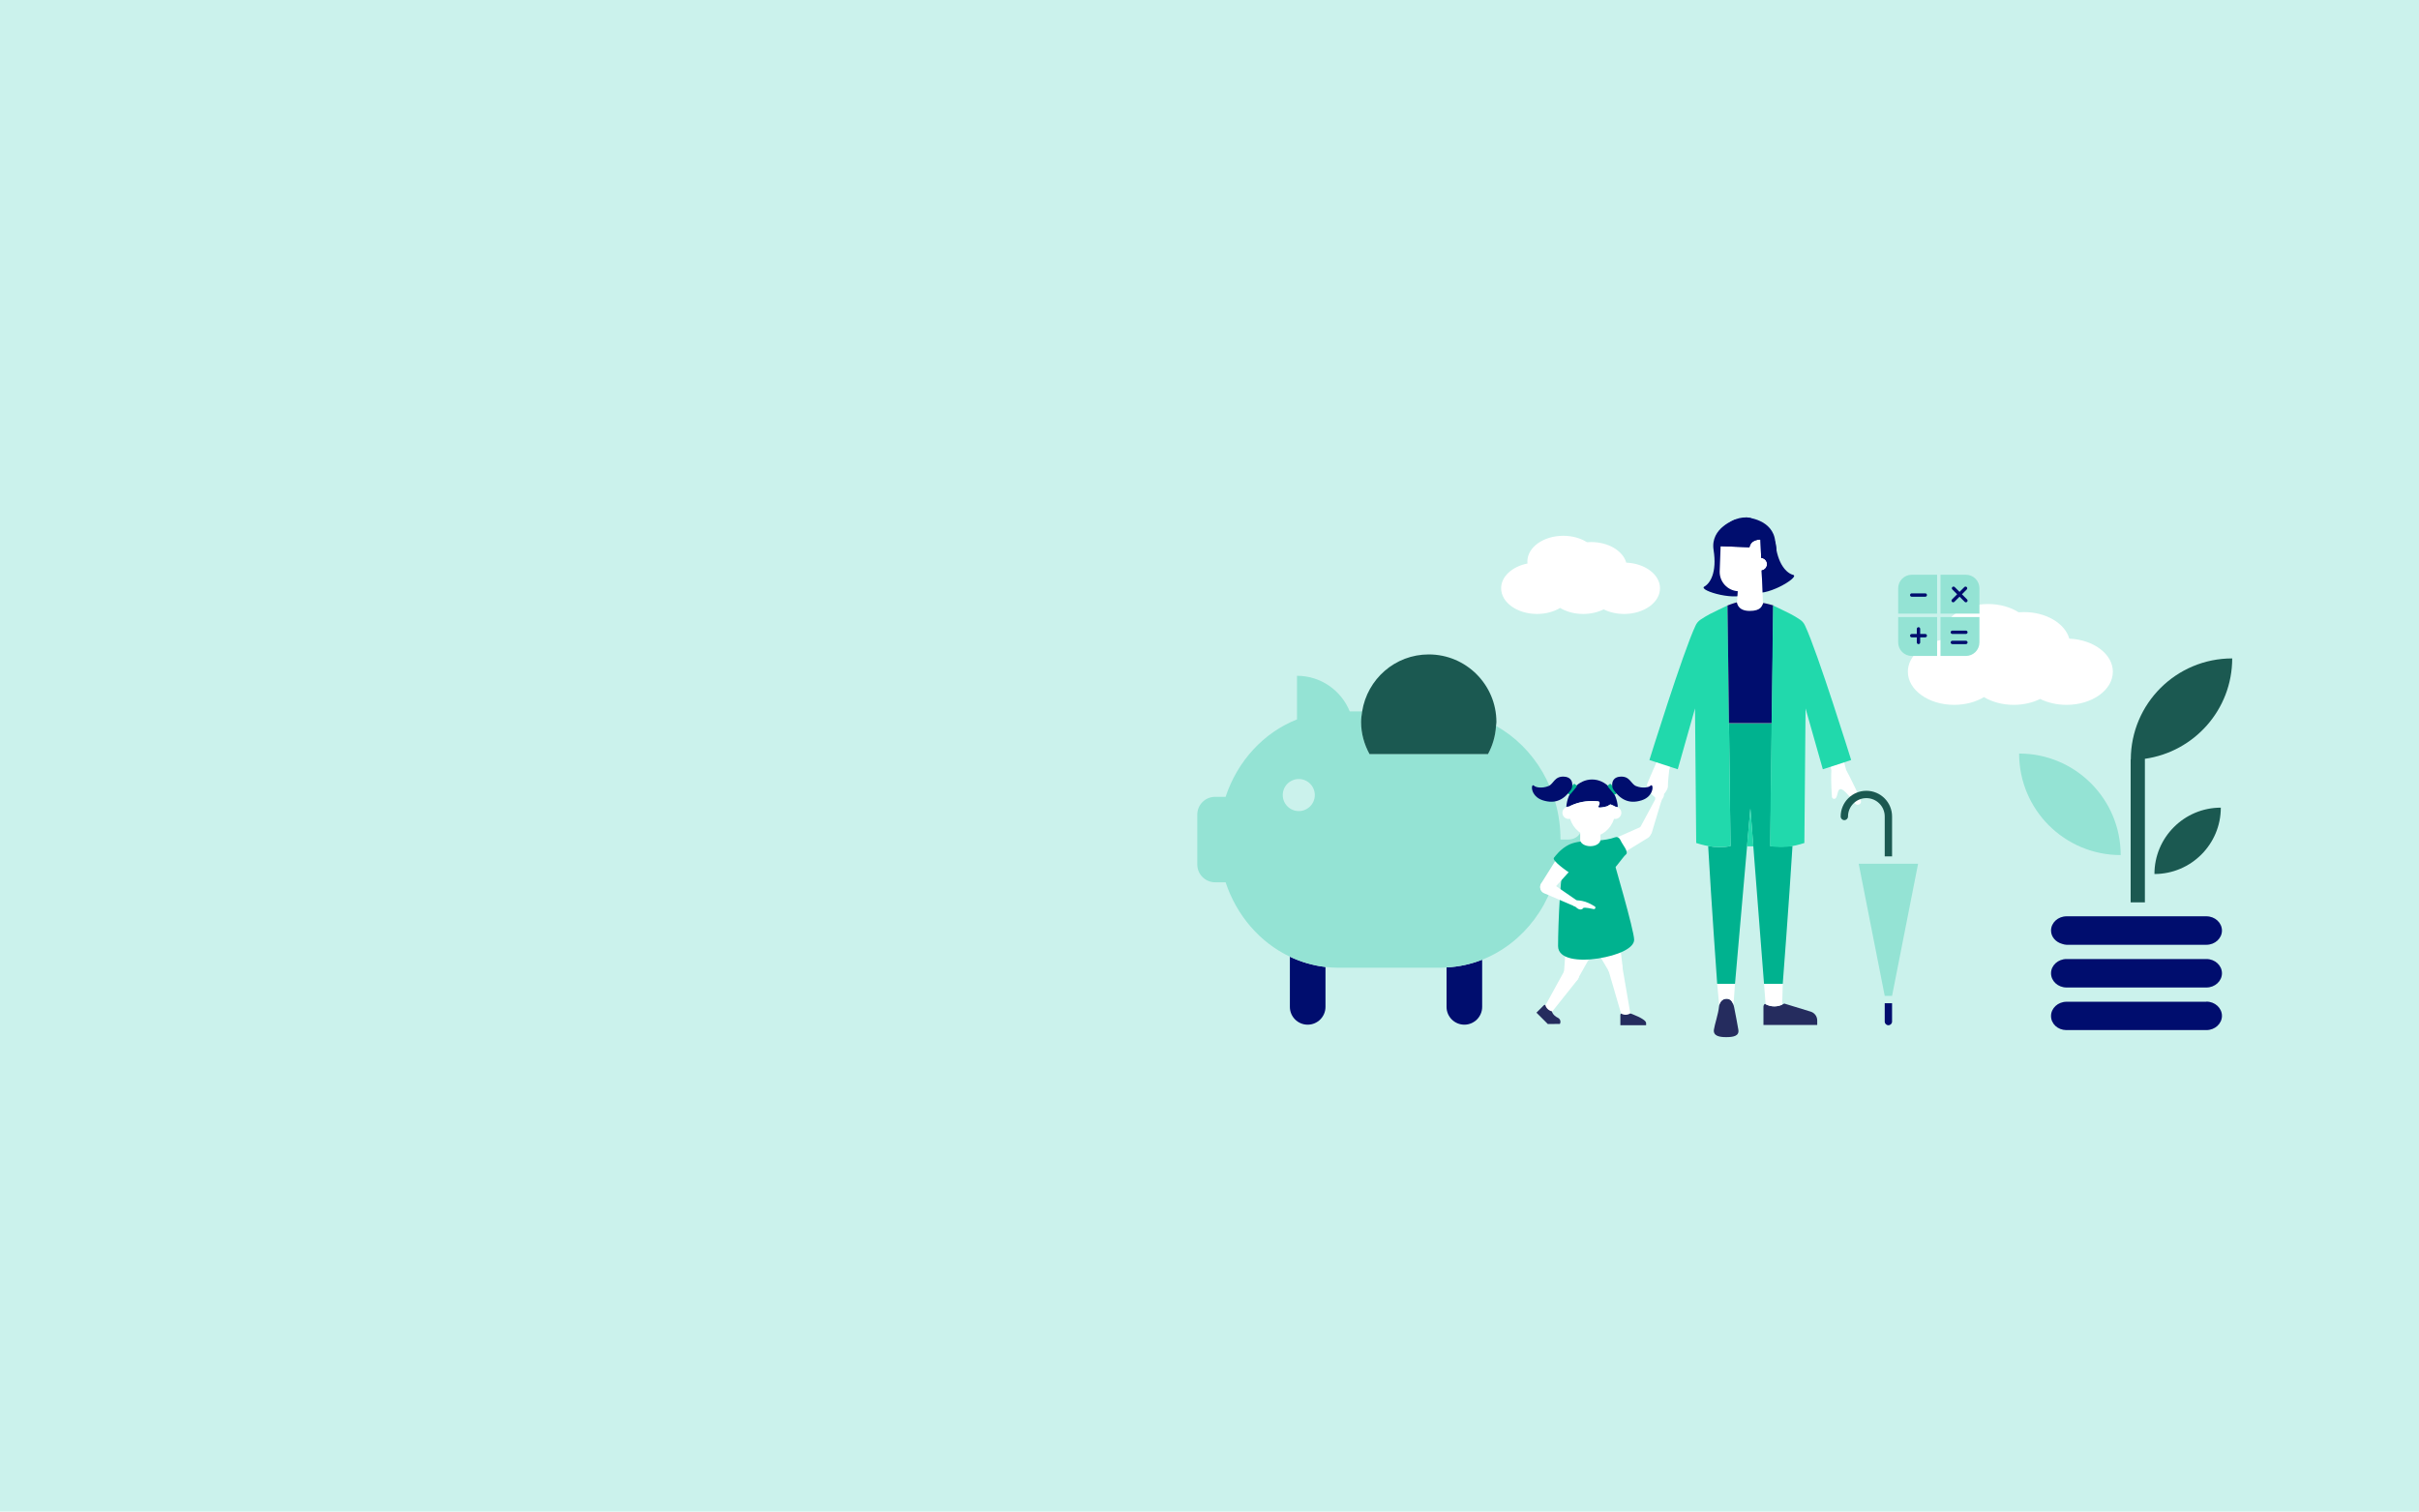 <?xml version="1.0" encoding="UTF-8"?>
<svg xmlns="http://www.w3.org/2000/svg" viewBox="0 0 3620.499 2263">
  <defs>
    <style>
      .cls-1 {
        fill: #f9cabc;
      }

      .cls-1, .cls-2, .cls-3, .cls-4, .cls-5, .cls-6, .cls-7, .cls-8, .cls-9 {
        stroke-width: 0px;
      }

      .cls-2 {
        fill: #94e3d4;
      }

      .cls-3 {
        fill: #1b5951;
      }

      .cls-4 {
        fill: #252c5e;
      }

      .cls-5 {
        fill: #21d9ac;
      }

      .cls-6 {
        fill: #cbf2ec;
      }

      .cls-7 {
        fill: #fff;
      }

      .cls-8 {
        fill: #00b28f;
      }

      .cls-9 {
        fill: #000d6e;
      }
    </style>
  </defs>
  <g id="Calque_9" data-name="Calque 9">
    <g id="Hintergrund">
      <rect class="cls-6" width="3620.499" height="2263"/>
    </g>
  </g>
  <g id="Calque_6" data-name="Calque 6">
    <g id="Icon">
      <path class="cls-9" d="m2165.044,1507.336c0,14.717,11.93,26.648,26.648,26.648s26.648-11.93,26.648-26.648v-70.612c-16.745,6.611-34.629,10.584-53.295,11.527v59.086Z"/>
      <path class="cls-9" d="m1930.545,1507.336c0,14.717,11.93,26.648,26.648,26.648,14.717,0,26.648-11.93,26.648-26.648v-59.758c-18.803-2.147-36.69-7.487-53.295-15.378v75.137Z"/>
      <path class="cls-2" d="m2378.226,1203.552c-5.892,0-10.659,4.767-10.659,10.659v24.389c0,10.066-9.056,18.247-20.173,18.247h-11.804c0-74.032-39.197-138.155-96.509-170.148-.869,15.277-5.119,29.514-12.021,42.239h-177.324c-7.777-14.336-12.599-30.51-12.599-47.966,0-5.477.775-10.748,1.612-15.989h-18.595c-12.662-31.225-43.18-53.297-78.949-53.295v65.283c-49.8,19.662-89.105,62.247-106.842,115.921h-15.737c-14.717,0-26.648,11.93-26.648,26.648v74.614c0,14.717,11.93,26.648,26.648,26.648h15.737c16.456,49.797,51.43,90.125,96.183,111.397,16.605,7.892,34.492,13.231,53.295,15.378,6.308.721,12.699,1.133,19.186,1.133h153.492c2.878,0,5.681-.316,8.526-.461,18.666-.943,36.551-4.916,53.295-11.527,62.416-24.644,108.514-85.288,116.083-158.558h12.971c22.88,0,41.491-17.748,41.491-39.566v-24.389c0-5.892-4.767-10.659-10.659-10.659Zm-458.34-13.324c0-13.246,10.737-23.983,23.983-23.983,13.246,0,23.983,10.737,23.983,23.983,0,13.244-10.737,23.983-23.983,23.983-13.246,0-23.983-10.738-23.983-23.983Z"/>
      <path class="cls-3" d="m2049.735,1128.939h177.324c6.903-12.725,11.152-26.963,12.021-42.239.111-1.934.578-3.764.578-5.726,0-55.925-45.336-101.261-101.261-101.261-50.448,0-91.94,36.996-99.649,85.273-.837,5.241-1.612,10.512-1.612,15.989,0,17.456,4.822,33.63,12.599,47.966Z"/>
    </g>
    <g id="Illustration-v2">
      <path class="cls-7" d="m2286.171,843.605c-.11-1.006-.168-2.022-.168-3.049,0-21.232,24.051-38.445,53.719-38.445,13.62,0,26.054,3.63,35.523,9.608,2.001-.162,4.035-.248,6.097-.248,26.023,0,47.721,13.243,52.661,30.825,28.183,1.181,50.529,17.909,50.529,38.375,0,21.232-24.051,38.445-53.718,38.445-11.383,0-21.937-2.536-30.626-6.859-8.688,4.323-19.242,6.859-30.626,6.859-13.16,0-25.211-3.388-34.552-9.01-9.341,5.622-21.392,9.01-34.552,9.01-29.668,0-53.718-17.212-53.718-38.445,0-17.692,16.699-32.59,39.431-37.067v-0Z"/>
      <path class="cls-7" d="m2906.348,957.764c-.142-1.298-.217-2.61-.217-3.934,0-27.397,31.033-49.606,69.315-49.606,17.574,0,33.618,4.683,45.836,12.398,2.582-.209,5.206-.32,7.867-.32,33.578,0,61.576,17.088,67.951,39.774,36.365,1.524,65.199,23.109,65.199,49.517,0,27.397-31.033,49.606-69.315,49.606-14.688,0-28.307-3.272-39.517-8.85-11.211,5.578-24.829,8.85-39.517,8.85-16.98,0-32.531-4.372-44.583-11.626-12.052,7.254-27.603,11.626-44.583,11.626-38.281,0-69.315-22.209-69.315-49.606,0-22.828,21.548-42.052,50.88-47.829h-0Z"/>
    </g>
    <path class="cls-7" d="m2487.505,1196.851l-1.323,3.41-8.804-3.529s-.637-6.589.785-13.412c1.423-6.823,4.905-13.88,5.272-14.644.576-1.197,1.895-1.542,2.996-.988.711.358,1.14,1.033,1.212,1.783.107,1.128-1.989,15.241.422,16.219,1.68.682,4.729,4.506-.559,11.161Z"/>
    <path class="cls-7" d="m2465.527,1254.914l-58.671,35.999c-4.811,2.391-12.638-5.468-15.029-10.278l-0-0c-2.391-4.811,15.39-20.909,20.2-23.3l44.804-19.915c4.811-2.391,10.703-.411,13.094,4.4l0.0 0c2.391,4.811.411,10.703-4.4,13.094Z"/>
    <path class="cls-7" d="m2486.181,1200.261l-14.017,46.477c-1.821,4.982-7.388,7.568-12.37,5.746l-0-0c-4.982-1.821-7.568-7.388-5.746-12.37l23.329-43.383c1.821-4.982,10.626-1.453,8.804,3.529Z"/>
    <path class="cls-7" d="m2340.957,1453.752l4.623-64.852c2.119-6.654,17.477-5.086,23.643-2.799h0c6.165,2.287,26.48,15.598,24.361,22.252l-30.207,53.715c-2.119,6.654-8.897,10.227-15.063,7.94l-0-0c-6.165-2.287-9.476-9.602-7.357-16.257Z"/>
    <path class="cls-7" d="m2312.296,1506.424l29.541-53.821c3.45-5.865,10.718-7.618,16.153-3.895l0.0 0c5.435,3.723,7.059,11.568,3.609,17.433l-39.892,50.107c-3.45,5.865-12.861-3.959-9.411-9.824Z"/>
    <path class="cls-7" d="m2405.642,1450.194l-34.123-58.098c-1.123-7.058,22.18-15.959,28.253-18.635h0c6.073-2.676,18.975-5.464,20.098,1.594l7.856,65.407c1.123,7.058,1.978,21.068-4.095,23.744l-1.466,6.494c-6.073,2.676-6.031-3.347-16.524-20.506Z"/>
    <path class="cls-7" d="m2426.247,1517.323l-18.825-64.584c-2.025-6.913,2.948-9.28,8.206-13.415l0-0c5.258-4.135,10.02-1.696,12.044,5.217l12.429,72.585c2.025,6.913-11.83,7.11-13.854.197Z"/>
    <path class="cls-8" d="m2414.602,1286.597s31.212,106.277,31.212,120.271c0,12.761-24.519,23.425-53.667,27.97-29.148,4.545-60.19,1.313-60.19-18.53,0-31.203,3.686-122.369,10.523-126.564,6.837-4.195,72.122-3.147,72.122-3.147Z"/>
    <path class="cls-7" d="m2307.43,1321.324l25.19-40.128c3.425-4.139,10.675-3.425,14.814,0h0c4.139,3.425,11.324,12.046,7.899,16.185l-32.851,36.398c-3.425,4.139-9.614,4.723-13.753,1.299l-0-0c-4.139-3.425-4.723-9.614-1.299-13.753Z"/>
    <path class="cls-8" d="m2377.501,1259.028c-4.338,0-19.335.66-29.019,5.376-12.934,6.299-20.726,17.346-22.726,19.745-3.496,4.195,20.414,20.772,24.656,23.425,6.961,4.352,8.714-15.333,15.9-14.684,13.911,1.256,29.095,16.432,36.011,16.432,10.489,0,26.222-26.498,31.117-30.068,4.895-3.57-5.063-14.85-7.441-20.227-2.691-6.084-6.015-6.584-8.822-5.516-14.505,5.516-39.678,5.516-39.678,5.516Z"/>
    <path class="cls-7" d="m2358.395,1357.81l-3.24-1.696,4.491-8.355s6.619.103,13.24,2.279c6.621,2.176,13.245,6.425,13.963,6.876,1.125.707,1.321,2.056.648,3.087-.435.666-1.154,1.018-1.908,1.005-1.132-.019-14.923-3.679-16.165-1.393-.865,1.593-5.007,4.196-11.028-1.802Z"/>
    <path class="cls-7" d="m2355.154,1356.114l-44.62-19.122c-4.747-2.367-6.695-8.187-4.328-12.934l0-0c2.367-4.747,8.187-6.695,12.934-4.328l40.504,28.03c4.747,2.367.257,10.722-4.491,8.355Z"/>
    <path class="cls-4" d="m2426.247,1517.323c1.989,1.157,4.295,1.833,6.763,1.833,2.605,0,5.028-.751,7.091-2.03,0,0,23.609,8.144,23.609,14.461v3.243l-38.522.002v-15.458c0-.845.418-1.591,1.059-2.051"/>
    <path class="cls-4" d="m2312.718,1504.365c.588,2.225,1.741,4.333,3.486,6.078,1.842,1.842,4.087,3.024,6.45,3.579,0,0,.984,5.722,9.157,9.725,3.238,1.586,4.6,5.482,3.021,8.724l-.18.37-18.024.193-17.039-17.037,10.93-10.93c.597-.597,1.421-.829,2.199-.701"/>
    <path class="cls-7" d="m2465.062,1174.443c-1.204,3.77,8.797,21.515,16.816,19.959,8.019-1.556,14.845-13.364,14.495-17.398s1.903-24.14,1.903-24.14l3.865-13.284-18.287-8.566-4.626,10.233s-12.963,29.426-14.167,33.196Z"/>
    <g>
      <g>
        <path class="cls-9" d="m2421.399,1208.451c-1.383-23.194-18.113-41.519-38.572-41.519-20.385,0-37.07,18.193-38.558,41.268.654-.259,1.348-.438,2.065-.544.203-.03.408-.054.614-.073.235-.018.471-.035.711-.035.058,0,.114.008.172.009.001-.012.078-.027.079-.038.02.066-.036.135-.016.202,9.832-5.373,21.932-8.554,35.034-8.554,3.307,0,6.546.213,9.705.602,1.779,1.056,2.219,3.332-.405,7.432-1.741,2.72,6.058,1.886,12.509,0,2.471-.723,3.851-2.466,5.695-2.984,2.556,1,4.991,2.148,7.315,3.404"/>
        <path class="cls-8" d="m2347.831,1207.557c.001-.012.062.176.063.164-.02-.068.035-.137.016-.202-.001.012-.078.027-.079.038Z"/>
        <path class="cls-7" d="m2421.399,1208.451l-3.62-.815c-.011-.006-.022-.011-.033-.017-2.323-1.256-4.758-2.403-7.315-3.404-1.844.519-3.225,2.262-5.695,2.984-6.45,1.886-14.25,2.72-12.509,0,2.624-4.1,2.184-6.375.405-7.432-3.159-.389-6.398-.602-9.705-.602-13.102,0-25.202,3.181-35.034,8.554-.001.012-.062-.176-.063-.164-.058-.001-.114-.009-.172-.009-.24,0-.476.016-.711.035-.206.019-.411.043-.614.073-.717.106-1.41.285-2.065.544-3.417,1.352-5.837,4.678-5.837,8.576,0,5.096,4.131,9.227,9.227,9.227.763,0,1.501-.103,2.211-.278,4.984,15.413,17.857,26.392,32.957,26.392,15.062,0,27.907-10.925,32.918-26.278.553.103,1.121.164,1.703.164,5.096,0,9.227-4.131,9.227-9.227,0-3.68-2.159-6.847-5.276-8.324Z"/>
      </g>
      <path class="cls-7" d="m2365.06,1242.364v14.723c0,5.351,6.785,9.688,15.155,9.688,8.37,0,15.155-4.337,15.155-9.688v-14.723h-30.31Z"/>
      <rect class="cls-8" x="2344.077" y="1178.439" width="17.326" height="5.985" rx="1.642" ry="1.642" transform="translate(-57.366 2240.938) rotate(-50.394)"/>
      <path class="cls-9" d="m2351.43,1182.1c2.864-4.029,4.277-18.316-10.01-19.403-15.039-1.144-15.914,10.927-23.93,14.11-9.455,3.754-18.938,2.08-21.533-.53-4.795-4.822-6.368,15.668,13.158,21.832,19.526,6.164,32.075-1.601,42.315-16.009Z"/>
      <rect class="cls-8" x="2404.787" y="1178.439" width="17.326" height="5.985" rx="1.642" ry="1.642" transform="translate(3041.791 3794.038) rotate(-129.606)"/>
      <path class="cls-9" d="m2414.76,1182.1c-2.864-4.029-4.277-18.316,10.01-19.403,15.039-1.144,15.914,10.927,23.93,14.11,9.455,3.754,18.938,2.08,21.533-.53,4.795-4.822,6.368,15.668-13.158,21.832-19.526,6.164-32.075-1.601-42.315-16.009Z"/>
    </g>
    <path class="cls-8" d="m2649.556,1266.54l2.17-173.362.132-10.555h-64.102l.135,10.673,2.17,173.358c-11.3,2.177-22.445,1.89-33.478-.076,4.938,86.917,13.516,206.199,13.516,206.199h26.677l22.983-262.359,20.43,262.359h28.042s9.245-119.503,14.582-206.456c-10.169,1.329-21.376,1.237-33.257.218"/>
    <path class="cls-4" d="m2641.553,1502.772c4.156,2.418,8.975,3.829,14.13,3.829,5.442,0,10.505-1.57,14.816-4.242l39.537,12.085c5.815,1.778,9.789,7.147,9.789,13.229v6.775l-80.485.003v-27.396c0-1.765.874-3.325,2.213-4.284"/>
    <path class="cls-4" d="m2565.19,1541.358c-1.303,9.522,8.183,11.28,18.276,11.28,10.093,0,20.064-1.333,18.276-11.28-1.049-5.831-4.621-25.948-6.27-33.389-1.649-7.451-4.783-12.811-11.27-12.811-6.184,0-10.71,4.839-11.373,11.887-.986,10.528-6.643,27.043-7.639,34.312"/>
    <path class="cls-7" d="m2642.579,1503.339c3.915,2.068,8.368,3.262,13.104,3.262,4.146,0,8.071-.914,11.61-2.526.224-5.046.709-17.032.94-31.298h-28.045l2.391,30.562Z"/>
    <path class="cls-7" d="m2573.117,1505.116c1.24-5.986,5.482-9.958,11.086-9.958,5.393,0,8.467,3.704,10.297,9.235.488-7.26,1.214-17.445,2.276-31.617h-26.677l3.018,32.34Z"/>
    <path class="cls-1" d="m2587.756,1082.623h64.102l.759-60.379,1.468-115.938s-10.581-3.051-15.119-3.658c-3.872,6.125-10.782,9.545-18.576,9.822-8.721.307-16.574-3.684-20.634-10.756-4.799,1.039-14.222,4.71-14.222,4.71l1.468,115.935.755,60.263Z"/>
    <path class="cls-5" d="m2586.999,1022.362l-1.464-115.938c-9.502,4.601-18.559,8.816-26.522,12.916-4.387,2.24-9.45,5.403-13.731,8.233-3.44,2.276-6.066,5.475-7.659,9.149-18.642,39.289-68.967,201.074-68.967,201.074l42.416,13.853,25.836-91.076,1.801,201.443c16.861,5.495,33.916,7.998,51.354,4.641l-2.174-173.362-.891-70.933Zm32.759,188.059l-5.112,56.553h9.657l-4.545-56.553Z"/>
    <path class="cls-9" d="m2587.756,1082.623h64.102l.759-60.379,1.468-115.938s-10.581-3.051-15.119-3.658c-3.872,6.125-10.782,9.545-18.576,9.822-8.721.307-16.574-3.684-20.634-10.756-4.799,1.039-14.222,4.71-14.222,4.71l1.468,115.935.755,60.263Z"/>
    <path class="cls-9" d="m2613.725,774.578s40.237,2.373,43.293,36.382c3.056,34.009,17.293,47.201,26.728,49.652,11.667,3.031-45.441,36.53-60.639,24.031-15.198-12.499-21.687-53.467-28.493-68.598-6.806-15.132,19.111-41.467,19.111-41.467Z"/>
    <path class="cls-9" d="m2597.835,777.58s-38.444,12.112-33.116,45.84c5.329,33.728-5.262,49.993-13.815,54.671-10.576,5.785,52.976,24.347,64.669,8.52,11.692-15.827,7.996-57.141,10.907-73.475,2.911-16.334-28.645-35.556-28.645-35.556Z"/>
    <path class="cls-7" d="m2575.262,817.628l43.111,1.681c2.279-12.367,16.484-11.525,16.484-11.525l1.07,27.333-.479-.009.478.043c5.019.331,8.907,4.539,8.814,9.597-.087,4.716-3.576,8.549-8.066,9.218l.535,13.65,1.3,33.423.456,1.608c-1.781,3.808-2.56,12.017-20.475,11.926-18.387-.093-18.735-12.86-18.735-12.86l1.136-16.613.001-.034c-15.364-1.034-27.332-13.937-27.046-29.486l1.415-37.954Z"/>
    <path class="cls-9" d="m2631.213,781.612s-8.056-6.86-17.488-7.033c-14.362-.264-27.312,6.702-35.954,17.833-5.382,6.932-9.094,15.479-10.434,24.9l7.925.317,43.111,1.681c2.278-12.367,16.484-11.525,16.484-11.525l1.07,27.334-.001.034c5.019.332,8.907,4.539,8.814,9.597-.087,4.716-3.576,8.549-8.066,9.218l.535,13.65.034.001c12.673-8.792,21.229-24.155,21.553-41.788.095-5.16-.532-10.129-1.778-14.869l-25.805-29.349Z"/>
    <path class="cls-7" d="m2739.726,1147.887l20.327-6.639,3.09,11.339c4.664,8.434,21.518,42.677,22.174,46.43.511,2.942-1.445,5.297-4.182,5.726-1.768.277-3.434-.396-4.548-1.672-1.669-1.92-16.653-23.081-22.339-21.716-3.961.953-3.493,8.127-6.184,12.896-.491.858-1.309,1.517-2.362,1.682-1.844.287-3.579-.963-3.869-2.804,0,0-1.781-21.185-.828-40.266l-1.28-4.977Z"/>
    <path class="cls-5" d="m2651.393,1093.295l-2.174,173.362c17.438,3.358,34.494.854,51.354-4.641l1.801-201.443,25.836,91.076,42.416-13.853s-50.325-161.785-68.967-201.074c-1.593-3.674-4.219-6.874-7.659-9.149-4.281-2.83-9.344-5.993-13.731-8.233-7.962-4.1-17.019-8.315-26.522-12.916l-1.464,115.938-.891,70.933Z"/>
    <g id="Icon_Green" data-name="Icon Green">
      <path class="cls-3" d="m2820.853,1222.307v59.78h10.989v-59.78c0-21.241-17.22-38.461-38.461-38.461-21.241,0-38.461,17.22-38.461,38.461,0,3.035,2.46,5.494,5.494,5.494,3.034,0,5.494-2.46,5.494-5.494,0-15.173,12.3-27.472,27.472-27.472,15.173,0,27.472,12.3,27.472,27.472Z"/>
      <path class="cls-9" d="m2820.853,1501.864v27.472c0,3.034,2.46,5.494,5.494,5.494,3.034,0,5.494-2.46,5.494-5.494v-27.472h-10.989Z"/>
      <polygon class="cls-2" points="2826.347 1293.075 2781.897 1293.075 2820.853 1490.875 2826.347 1490.875 2831.842 1490.875 2870.798 1293.075 2826.347 1293.075"/>
    </g>
    <g id="uuid-3b96fb3a-9fdf-4398-9e57-d06bb21bd689">
      <path class="cls-9" d="m3302.344,1499.659h-209.344c-12.791,0-23.237,9.593-23.237,21.318s10.02,20.892,22.597,21.105h209.984c12.791,0,23.237-9.593,23.237-21.318,0-11.725-10.446-21.318-23.237-21.318v.213Z"/>
      <path class="cls-9" d="m3302.344,1435.705h-209.344c-12.791,0-23.237,9.593-23.237,21.318,0,11.725,10.446,21.318,23.237,21.318h209.344c12.791,0,23.237-9.593,23.237-21.318,0-11.725-10.446-21.318-23.237-21.318Z"/>
      <path class="cls-9" d="m3302.344,1371.75h-209.344c-12.791,0-23.237,9.593-23.237,21.318,0,9.593,7.248,17.481,16.841,20.039,2.132.64,4.05,1.279,6.395,1.279h209.344c12.791,0,23.237-9.593,23.237-21.318,0-11.725-10.446-21.318-23.237-21.318Z"/>
      <path class="cls-3" d="m3224.532,1308.435c54.788,0,99.343-44.555,99.343-99.343-54.788,0-99.343,44.555-99.343,99.343Z"/>
      <g>
        <path class="cls-2" d="m3022.01,1128.084c0,83.994,68.005,151.998,151.998,151.998,0-83.994-68.005-151.998-151.998-151.998Z"/>
        <path class="cls-3" d="m3188.931,1137.037h0v213.821h21.318v-214.887c73.761-10.446,130.68-73.548,130.68-150.293-83.78,0-151.572,67.579-151.785,151.359h-.213Z"/>
      </g>
    </g>
    <g>
      <g>
        <path class="cls-2" d="m2962.594,918.675v-37.996c0-11.192-9.073-20.265-20.265-20.265h-37.997v58.26h58.263Z"/>
        <path class="cls-2" d="m2904.332,982.003h37.997c11.192,0,20.265-9.073,20.265-20.265v-37.998h-58.263v58.262Z"/>
        <path class="cls-2" d="m2841.005,923.741v37.998c0,11.192,9.072,20.265,20.265,20.265h37.996v-58.262h-58.26Z"/>
        <path class="cls-2" d="m2899.265,860.414h-37.996c-11.192,0-20.265,9.072-20.265,20.265v37.996h58.26v-58.26Z"/>
      </g>
      <path class="cls-9" d="m2881.533,893.344h-20.265c-1.4,0-2.533-1.133-2.533-2.533,0-1.4,1.133-2.533,2.533-2.533h20.265c1.4,0,2.533,1.133,2.533,2.533,0,1.4-1.133,2.533-2.533,2.533Z"/>
      <path class="cls-9" d="m2944.119,897.376l-7.718-7.718,7.189-7.189c.989-.989.989-2.592,0-3.582-.99-.989-2.592-.989-3.582,0l-7.188,7.188-7.189-7.188c-.989-.989-2.592-.989-3.582,0-.99.989-.99,2.592,0,3.582l7.188,7.189-7.718,7.718c-.989.989-.989,2.592,0,3.582.495.495,1.143.742,1.791.742.648,0,1.296-.247,1.791-.742l7.718-7.718,7.718,7.718c.495.495,1.143.742,1.791.742.648,0,1.296-.247,1.791-.742.99-.989.99-2.592,0-3.582Z"/>
      <g>
        <path class="cls-9" d="m2942.328,949.072h-20.265c-1.4,0-2.533-1.133-2.533-2.533,0-1.4,1.133-2.533,2.533-2.533h20.265c1.4,0,2.533,1.133,2.533,2.533,0,1.4-1.133,2.533-2.533,2.533Z"/>
        <path class="cls-9" d="m2942.328,964.271h-20.265c-1.4,0-2.533-1.133-2.533-2.533,0-1.4,1.133-2.533,2.533-2.533h20.265c1.4,0,2.533,1.133,2.533,2.533,0,1.4-1.133,2.533-2.533,2.533Z"/>
      </g>
      <path class="cls-9" d="m2881.533,949.072h-7.599v-7.599c0-1.4-1.133-2.533-2.533-2.533-1.4,0-2.533,1.133-2.533,2.533v7.599h-7.599c-1.4,0-2.533,1.133-2.533,2.533,0,1.4,1.133,2.533,2.533,2.533h7.599v7.599c0,1.4,1.133,2.533,2.533,2.533,1.4,0,2.533-1.133,2.533-2.533v-7.599h7.599c1.4,0,2.533-1.133,2.533-2.533,0-1.4-1.133-2.533-2.533-2.533Z"/>
    </g>
  </g>
</svg>
